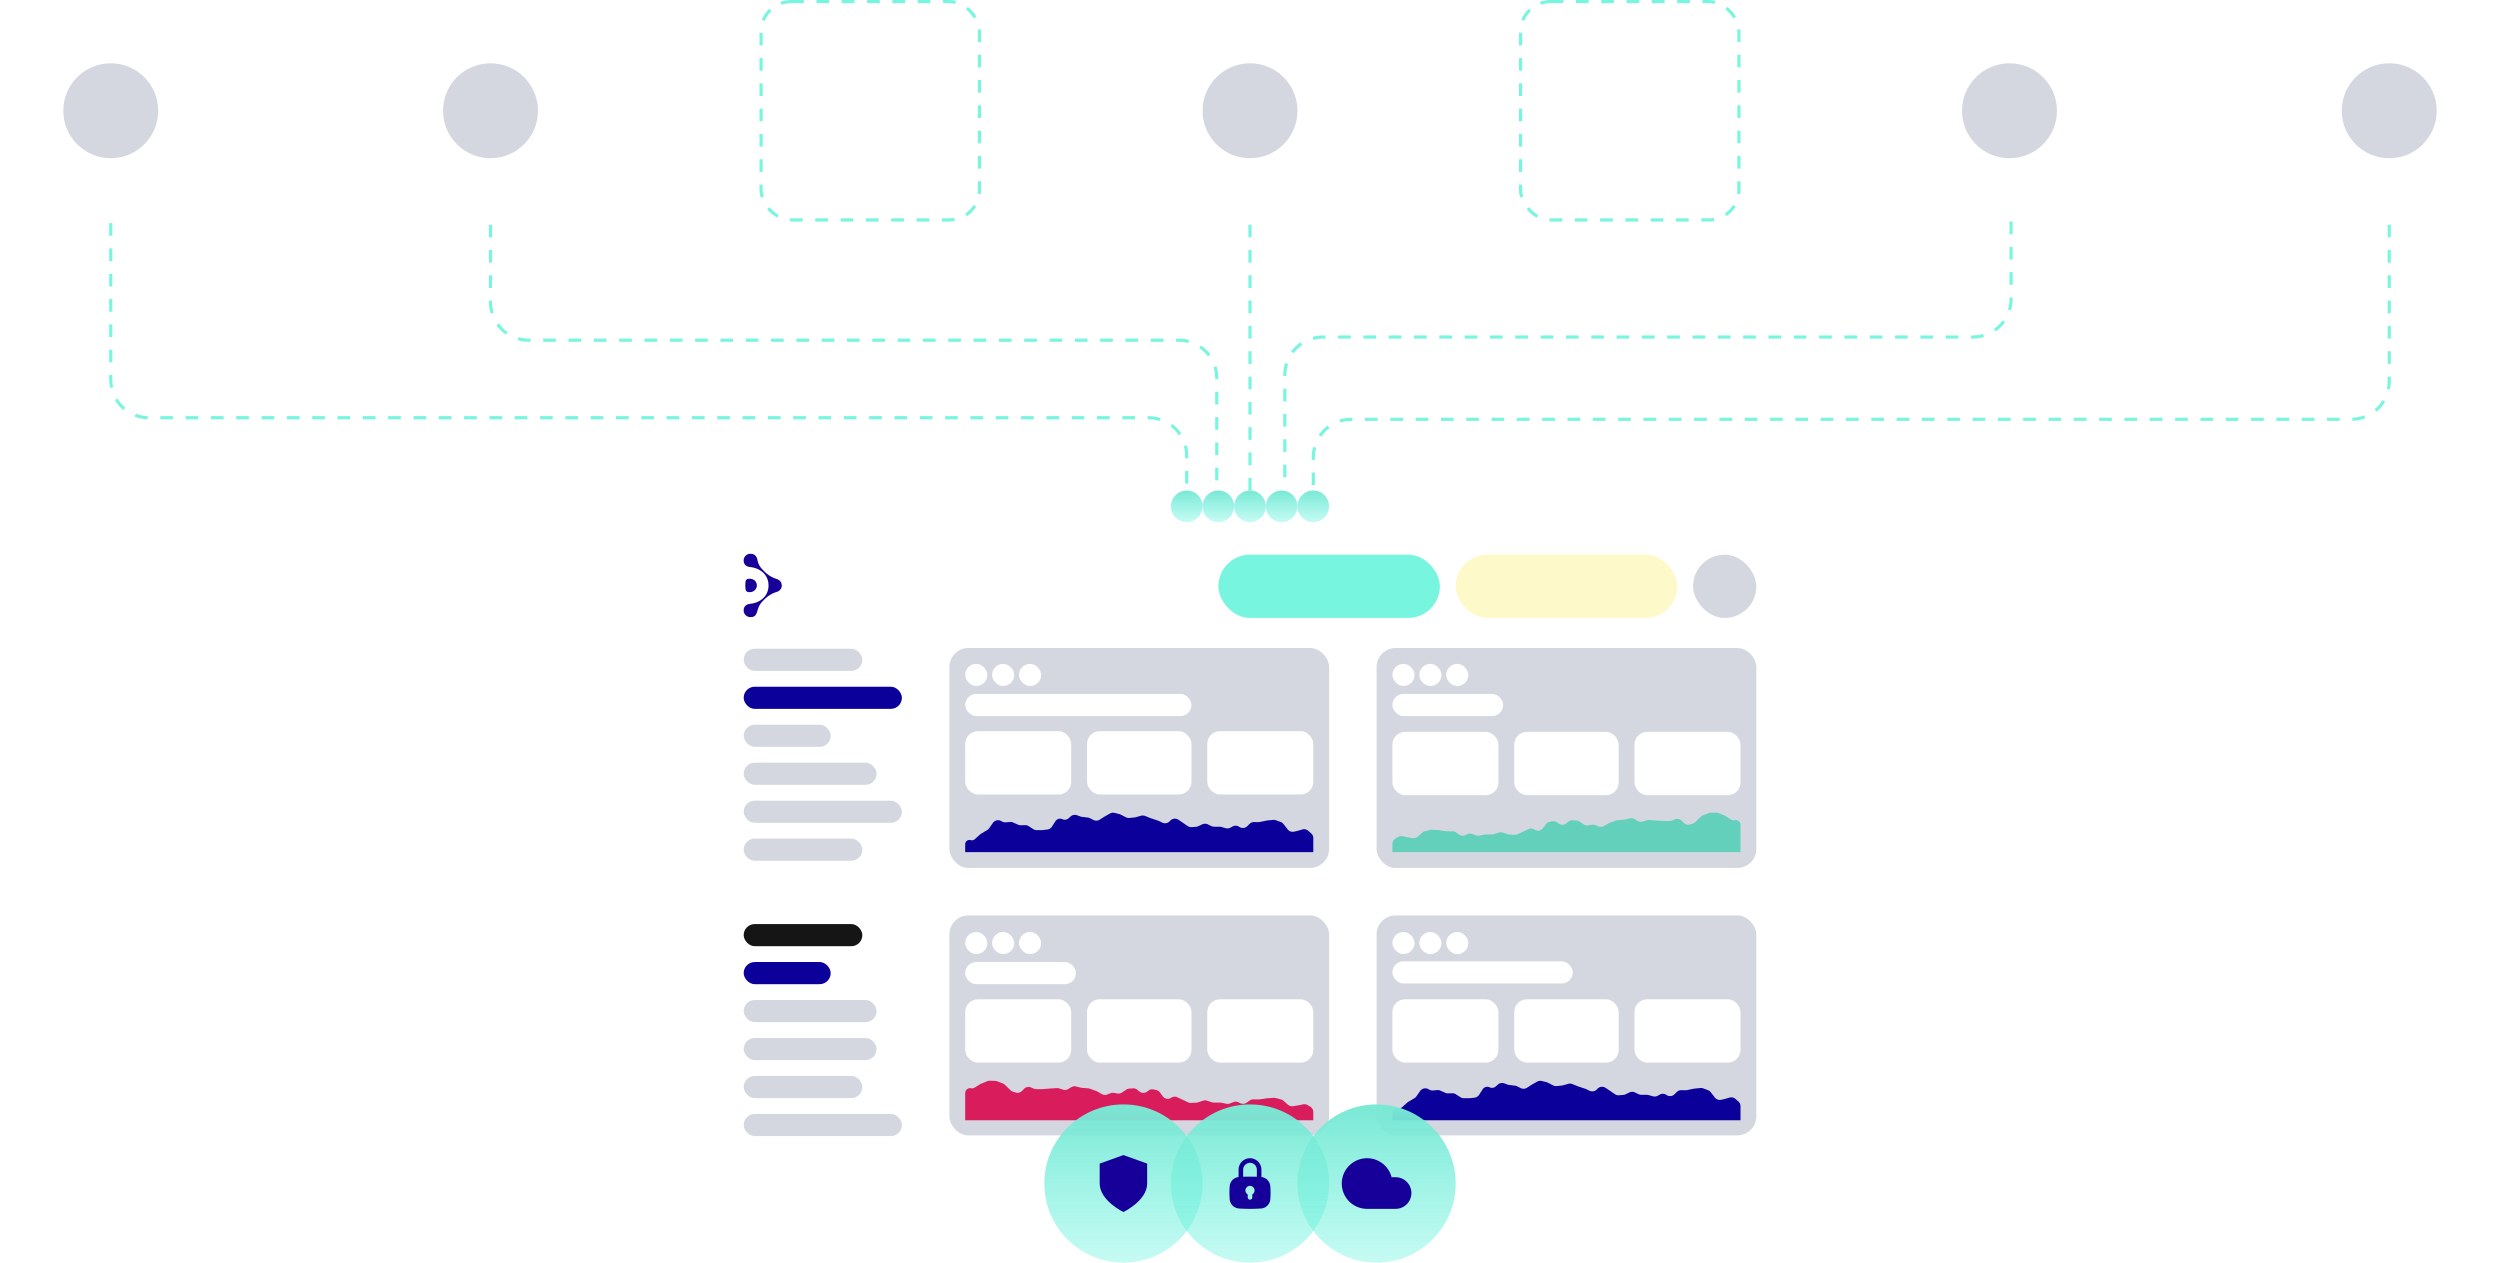 <svg width="790" height="399" fill="none" xmlns="http://www.w3.org/2000/svg"><path d="M395 155V70M35 70.5V120c0 6.627 5.373 12 12 12h316c6.627 0 12 5.373 12 12v11M755 71v49.5c0 6.627-5.373 12-12 12H427c-6.627 0-12 5.373-12 12v11" stroke="#78F5DE" stroke-dasharray="4 4"/><g filter="url(#a)"><rect x="570" y="374" width="350" height="214" rx="20" transform="rotate(-180 570 374)" fill="#fff"/></g><rect x="272.5" y="212" width="37.5" height="7" rx="3.5" transform="rotate(-180 272.5 212)" fill="#D5D7E0"/><rect x="272.5" y="299" width="37.5" height="7" rx="3.5" transform="rotate(-180 272.5 299)" fill="#151515"/><rect x="262.5" y="236" width="27.5" height="7" rx="3.5" transform="rotate(-180 262.5 236)" fill="#D5D7E0"/><rect x="277" y="323" width="42" height="7" rx="3.5" transform="rotate(-180 277 323)" fill="#D5D7E0"/><rect x="285" y="260" width="50" height="7" rx="3.5" transform="rotate(-180 285 260)" fill="#D5D7E0"/><rect x="272.5" y="347" width="37.5" height="7" rx="3.5" transform="rotate(-180 272.5 347)" fill="#D5D7E0"/><rect x="285" y="224" width="50" height="7" rx="3.5" transform="rotate(-180 285 224)" fill="#0B009A"/><rect x="262.5" y="311" width="27.5" height="7" rx="3.5" transform="rotate(-180 262.5 311)" fill="#0B009A"/><rect x="277" y="248" width="42" height="7" rx="3.5" transform="rotate(-180 277 248)" fill="#D5D7E0"/><rect x="277" y="335" width="42" height="7" rx="3.5" transform="rotate(-180 277 335)" fill="#D5D7E0"/><rect x="272.5" y="272" width="37.5" height="7" rx="3.5" transform="rotate(-180 272.5 272)" fill="#D5D7E0"/><rect x="285" y="359" width="50" height="7" rx="3.5" transform="rotate(-180 285 359)" fill="#D5D7E0"/><rect x="555" y="195.276" width="20" height="20" rx="10" transform="rotate(-180 555 195.276)" fill="#D5D7E0"/><rect x="530" y="195.276" width="70" height="20" rx="10" transform="rotate(-180 530 195.276)" fill="#FDF9C9"/><rect x="455" y="195.276" width="70" height="20" rx="10" transform="rotate(-180 455 195.276)" fill="#78F5DE"/><rect x="420" y="274.276" width="120" height="69.5" rx="6" transform="rotate(-180 420 274.276)" fill="#D5D7E0"/><path d="m413.388 262.526.925.806c.437.38.687.93.687 1.508v4.436H305v-2.501c0-.9.866-1.546 1.728-1.29.446.132.928.025 1.275-.284l1.744-1.546a2.02 2.02 0 0 1 .305-.223l1.91-1.135a2 2 0 0 0 .619-.575l1.168-1.677a2 2 0 0 1 2.605-.608l.335.184a2 2 0 0 0 1.139.24l1.324-.116c.337-.029.677.027.987.165l1.566.696c.267.119.558.178.851.172l1.389-.026c.398-.008.789.103 1.123.319l1.436.926c.324.209.701.32 1.086.32l1.854-.002 1.506-.176a2.002 2.002 0 0 0 1.45-.906l1.099-1.713a1.766 1.766 0 0 1 2.233-.646 1.769 1.769 0 0 0 1.913-.273l.689-.605a2 2 0 0 1 2-.378l1.116.404c.144.052.293.087.446.105l1.861.221c.234.027.462.096.672.203l1.102.56a2.002 2.002 0 0 0 1.99-.102l1.479-.954 1.753-.984a2.005 2.005 0 0 1 1.461-.197l1.453.361c.147.037.29.09.426.159l1.71.872a2 2 0 0 0 1.122.207l1.686-.181a2.02 2.02 0 0 0 .328-.063l1.627-.458a2.01 2.01 0 0 1 1.288.07l1.813.73 2.444.808 1.157.568c.77.378 1.695.223 2.299-.385l.27-.271a2 2 0 0 1 2.532-.251l1.075.721 1.86 1.273c.379.258.834.379 1.291.343l1.374-.111c.241-.02.476-.083.695-.187l1.256-.595a2 2 0 0 1 1.715.001l1.178.56c.269.129.564.195.862.194l1.712-.002c.186-.001.37.025.549.075l1.383.393a2 2 0 0 0 1.513-.174l.654-.361a2 2 0 0 1 2.083.092l.058.039c.797.536 1.862.43 2.538-.252l.679-.686a1.998 1.998 0 0 1 1.453-.593l1.369.022c.148.002.296-.012.442-.042l2.225-.466 1.989-.194c.3-.029.603.01.886.114l1.48.546c.349.129.656.353.885.646l1.316 1.688a2.003 2.003 0 0 0 2.011.722l1.211-.27 1.388-.417a2 2 0 0 1 1.889.407Z" fill="#0B009A"/><rect x="376.5" y="226.276" width="71.5" height="7" rx="3.5" transform="rotate(-180 376.5 226.276)" fill="#fff"/><rect x="415" y="251.053" width="33.5" height="20" rx="4" transform="rotate(-180 415 251.053)" fill="#fff"/><rect x="376.5" y="251.053" width="33" height="20" rx="4" transform="rotate(-180 376.5 251.053)" fill="#fff"/><rect x="338.5" y="251.053" width="33.5" height="20" rx="4" transform="rotate(-180 338.5 251.053)" fill="#fff"/><rect x="312" y="216.776" width="7" height="7" rx="3.5" transform="rotate(-180 312 216.776)" fill="#fff"/><rect x="320.5" y="216.776" width="7" height="7" rx="3.5" transform="rotate(-180 320.5 216.776)" fill="#fff"/><rect x="329" y="216.776" width="7" height="7" rx="3.5" transform="rotate(-180 329 216.776)" fill="#fff"/><rect x="420" y="358.776" width="120" height="69.5" rx="6" transform="rotate(-180 420 358.776)" fill="#D5D7E0"/><path d="m413.229 349.216.806.488a2 2 0 0 1 .965 1.711V354H305v-8.603c0-.974.894-1.702 1.847-1.506a1.54 1.54 0 0 0 1.117-.196l1.788-1.102c.091-.056.187-.105.286-.146l1.903-.785c.259-.107.537-.158.816-.151l1.679.045c.226.006.45.05.661.131l1.746.667c.25.095.479.24.672.426l1.809 1.74c.225.217.498.378.797.47l.815.252c.721.222 1.505.02 2.029-.522l.615-.638a2.002 2.002 0 0 1 2.257-.436l.772.346c.258.116.537.175.819.175l2.016-.001 2.445-.199 2.068-.123c.249-.014.498.018.735.095l1.212.393c.555.18 1.16.108 1.658-.195l.945-.576a1.997 1.997 0 0 1 1.528-.232l1.472.37c.106.026.215.044.324.053l2.022.166c.171.014.34.051.502.108l2.028.715c.115.041.226.092.331.152l1.456.837a2.003 2.003 0 0 0 1.723.13l1.033-.403c.339-.132.708-.17 1.067-.108l1.108.192a1.997 1.997 0 0 0 1.452-.309l1.342-.897c.287-.192.619-.307.964-.332l1.116-.084a2.003 2.003 0 0 1 1.423.454l.615.509c.71.587 1.729.614 2.469.064l.444-.33a2 2 0 0 1 1.64-.344l.82.188c.468.108.881.38 1.165.767l.896 1.221a1.918 1.918 0 0 0 2.646.439 1.919 1.919 0 0 1 1.909-.166l1.442.671 1.984.943c.302.143.636.209.97.19l1.672-.094c.175-.01.348-.042.514-.097l1.567-.516a1.996 1.996 0 0 1 1.253.001l1.512.499c.203.067.415.101.629.101l1.925-.002c.131 0 .261.012.389.037l1.687.333c.369.072.752.039 1.103-.095l1.113-.427a1.997 1.997 0 0 1 1.563.055l.627.293a2 2 0 0 0 1.995-.174l.97-.681c.343-.24.753-.367 1.171-.362l1.645.018c.104.002.207-.005.31-.02l2.29-.333 2.125-.144c.212-.014.425.005.631.058l1.663.426c.309.079.595.231.833.444l1.378 1.226a2.002 2.002 0 0 0 1.635.482l1.513-.234 1.674-.349a2.001 2.001 0 0 1 1.444.246Z" fill="#D91C5C"/><rect x="340" y="311" width="35" height="7" rx="3.5" transform="rotate(-180 340 311)" fill="#fff"/><rect x="415" y="335.776" width="33.5" height="20" rx="4" transform="rotate(-180 415 335.776)" fill="#fff"/><rect x="376.5" y="335.776" width="33" height="20" rx="4" transform="rotate(-180 376.5 335.776)" fill="#fff"/><rect x="338.5" y="335.776" width="33.5" height="20" rx="4" transform="rotate(-180 338.5 335.776)" fill="#fff"/><rect x="312" y="301.5" width="7" height="7" rx="3.5" transform="rotate(-180 312 301.5)" fill="#fff"/><rect x="320.5" y="301.5" width="7" height="7" rx="3.5" transform="rotate(-180 320.5 301.5)" fill="#fff"/><rect x="329" y="301.5" width="7" height="7" rx="3.5" transform="rotate(-180 329 301.5)" fill="#fff"/><rect x="555" y="274.276" width="120" height="69.5" rx="6" transform="rotate(-180 555 274.276)" fill="#D5D7E0"/><path d="m441.771 264.493-.806.487a2 2 0 0 0-.965 1.711v2.585h110v-8.603c0-.973-.894-1.702-1.847-1.505a1.541 1.541 0 0 1-1.117-.197l-1.788-1.101a1.925 1.925 0 0 0-.286-.146l-1.903-.786a1.988 1.988 0 0 0-.816-.15l-1.679.044c-.226.006-.45.05-.661.131l-1.746.667c-.25.096-.479.241-.672.427l-1.809 1.74a2.001 2.001 0 0 1-.797.469l-.815.252a1.998 1.998 0 0 1-2.029-.522l-.615-.637a1.999 1.999 0 0 0-2.257-.436l-.772.346a2.012 2.012 0 0 1-.819.175l-2.016-.002-2.445-.199-2.068-.122a1.99 1.99 0 0 0-.735.094l-1.212.393c-.555.18-1.16.109-1.658-.195l-.945-.576a2.002 2.002 0 0 0-1.528-.232l-1.472.37a1.974 1.974 0 0 1-.324.054l-2.022.166c-.171.014-.34.05-.502.107l-2.028.716c-.115.04-.226.091-.331.152l-1.456.836a2 2 0 0 1-1.723.13l-1.033-.403a2.002 2.002 0 0 0-1.067-.107l-1.108.191a2.001 2.001 0 0 1-1.452-.308l-1.342-.898a2.004 2.004 0 0 0-.964-.332l-1.116-.083a1.998 1.998 0 0 0-1.423.453l-.615.509a2.001 2.001 0 0 1-2.469.065l-.444-.33a1.994 1.994 0 0 0-1.64-.344l-.82.188a1.997 1.997 0 0 0-1.165.766l-.896 1.222a1.92 1.92 0 0 1-2.646.438 1.921 1.921 0 0 0-1.909-.166l-1.442.672-1.984.942a1.992 1.992 0 0 1-.97.19l-1.672-.093a1.997 1.997 0 0 1-.514-.098l-1.567-.516a2.003 2.003 0 0 0-1.253.001l-1.512.499a2.005 2.005 0 0 1-.629.101l-1.925-.002c-.131 0-.261.013-.389.038l-1.687.332c-.369.073-.752.04-1.103-.095l-1.113-.427a2.001 2.001 0 0 0-1.563.056l-.627.293a2 2 0 0 1-1.995-.175l-.97-.68a2.01 2.01 0 0 0-1.171-.363l-1.645.019a2.01 2.01 0 0 1-.31-.021l-2.29-.333-2.125-.143a1.973 1.973 0 0 0-.631.058l-1.663.425a2.01 2.01 0 0 0-.833.444l-1.378 1.226a2 2 0 0 1-1.635.483l-1.513-.234-1.674-.35a2.002 2.002 0 0 0-1.444.247Z" fill="#63D0BC"/><rect x="475" y="226.276" width="35" height="7" rx="3.5" transform="rotate(-180 475 226.276)" fill="#fff"/><rect x="550" y="251.276" width="33.5" height="20" rx="4" transform="rotate(-180 550 251.276)" fill="#fff"/><rect x="511.5" y="251.276" width="33" height="20" rx="4" transform="rotate(-180 511.5 251.276)" fill="#fff"/><rect x="473.5" y="251.276" width="33.5" height="20" rx="4" transform="rotate(-180 473.5 251.276)" fill="#fff"/><rect x="447" y="216.776" width="7" height="7" rx="3.5" transform="rotate(-180 447 216.776)" fill="#fff"/><rect x="455.5" y="216.776" width="7" height="7" rx="3.5" transform="rotate(-180 455.5 216.776)" fill="#fff"/><rect x="464" y="216.776" width="7" height="7" rx="3.5" transform="rotate(-180 464 216.776)" fill="#fff"/><rect x="555" y="358.776" width="120" height="69.5" rx="6" transform="rotate(-180 555 358.776)" fill="#D5D7E0"/><path d="m548.388 347.25.925.806c.437.379.687.93.687 1.508V354H440v-2.502c0-.899.866-1.546 1.728-1.29.446.132.928.025 1.275-.283l1.744-1.546c.094-.084.197-.159.305-.223l1.91-1.135c.245-.146.456-.342.619-.576l1.168-1.676a2 2 0 0 1 2.605-.609l.335.185a2 2 0 0 0 1.139.24l1.324-.116c.337-.03.677.027.987.165l1.566.696c.267.119.558.178.851.172l1.389-.027c.398-.007.789.104 1.123.32l1.436.926c.324.209.701.32 1.086.32l1.854-.002 1.506-.177a2 2 0 0 0 1.45-.906l1.099-1.712a1.765 1.765 0 0 1 2.233-.647c.636.297 1.386.19 1.913-.273l.689-.605a2 2 0 0 1 2-.377l1.116.404c.144.052.293.087.446.105l1.861.22c.234.028.462.097.672.203l1.102.561a2 2 0 0 0 1.99-.103l1.479-.953 1.753-.984a2 2 0 0 1 1.461-.197l1.453.361c.147.037.29.09.426.159l1.71.872c.346.176.736.248 1.122.207l1.686-.181a2.02 2.02 0 0 0 .328-.063l1.627-.458a2.003 2.003 0 0 1 1.288.07l1.813.729 2.444.809 1.157.568c.77.378 1.695.223 2.299-.385l.27-.271a2 2 0 0 1 2.532-.251l1.075.721 1.86 1.272a2 2 0 0 0 1.291.343l1.374-.111c.241-.019.476-.082.695-.186l1.256-.595a1.997 1.997 0 0 1 1.715.001l1.178.56c.269.128.564.194.862.194l1.712-.003c.186 0 .37.025.549.076l1.383.392a2 2 0 0 0 1.513-.173l.654-.361a1.998 1.998 0 0 1 2.083.092l.058.038a2 2 0 0 0 2.538-.252l.679-.686a2.001 2.001 0 0 1 1.453-.592l1.369.022c.148.002.296-.012.442-.043l2.225-.466 1.989-.193c.3-.029.603.01.886.114l1.48.546c.349.129.656.353.885.646l1.316 1.687c.475.609 1.258.89 2.011.722l1.211-.269 1.388-.417a2 2 0 0 1 1.889.407Z" fill="#0B009A"/><rect x="497" y="310.776" width="57" height="7" rx="3.5" transform="rotate(-180 497 310.776)" fill="#fff"/><rect x="550" y="335.776" width="33.5" height="20" rx="4" transform="rotate(-180 550 335.776)" fill="#fff"/><rect x="511.5" y="335.776" width="33" height="20" rx="4" transform="rotate(-180 511.5 335.776)" fill="#fff"/><rect x="473.5" y="335.776" width="33.5" height="20" rx="4" transform="rotate(-180 473.5 335.776)" fill="#fff"/><rect x="447" y="301.5" width="7" height="7" rx="3.5" transform="rotate(-180 447 301.5)" fill="#fff"/><rect x="455.5" y="301.5" width="7" height="7" rx="3.5" transform="rotate(-180 455.5 301.5)" fill="#fff"/><rect x="464" y="301.5" width="7" height="7" rx="3.5" transform="rotate(-180 464 301.5)" fill="#fff"/><path d="M247.056 184.985c-.045.789-.342 1.682-1.799 2.128-2.438.759-3.835 2.455-4.356 2.976-.654.655-1.174 1.563-1.531 2.813-.446 1.547-.847 2.098-2.259 2.098a2.098 2.098 0 0 1-2.111-2.098c0-1.161.684-1.95 2.096-2.098 3.33-.372 5.753-2.575 5.753-5.759v-.09c0-3.184-2.423-5.387-5.753-5.759-1.412-.148-2.096-.937-2.096-2.098 0-1.16.937-2.098 2.096-2.098 1.412 0 2.066.804 2.289 2.098.179 1.072.848 2.158 1.502 2.813.535.521 1.917 2.217 4.355 2.976 1.457.461 1.754 1.339 1.799 2.128v-.03h.015Z" fill="#17009A"/><path d="M236.531 187.113h.446c1.13 0 2.111-.848 2.185-1.979a2.1 2.1 0 0 0-2.096-2.232s-.461-.015-.579 0a.967.967 0 0 0-.892.848c-.09.64-.09 1.83 0 2.44.059.506.416.864.936.923Z" fill="#17009A"/><circle cx="435" cy="374" r="25" fill="url(#b)"/><path d="M441.001 372h-1.259a8.003 8.003 0 0 0-6.132-5.836 7.998 7.998 0 0 0-8.791 11.362 8 8 0 0 0 7.185 4.474h8.997a5 5 0 0 0 0-10Z" fill="#17009A"/><circle cx="355" cy="374" r="25" fill="url(#c)"/><path d="M355 383s7.5-3.6 7.5-9v-6.3L355 365l-7.5 2.7v6.3c0 5.4 7.5 9 7.5 9Z" fill="#17009A"/><circle cx="375" cy="160" r="5" fill="url(#d)"/><circle cx="385" cy="160" r="5" fill="url(#e)"/><circle cx="395" cy="160" r="5" fill="url(#f)"/><circle cx="405" cy="160" r="5" fill="url(#g)"/><circle cx="415" cy="160" r="5" fill="url(#h)"/><circle cx="395" cy="374" r="25" fill="url(#i)"/><path fill-rule="evenodd" clip-rule="evenodd" d="M388.58 374.894a3.175 3.175 0 0 1 2.976-2.966 54.378 54.378 0 0 1 6.888 0 3.174 3.174 0 0 1 2.975 2.966c.047.65.081 1.35.081 2.015 0 .666-.034 1.365-.081 2.016a3.175 3.175 0 0 1-2.975 2.966 54.455 54.455 0 0 1-6.888 0 3.176 3.176 0 0 1-2.976-2.966 28.54 28.54 0 0 1-.08-2.016c0-.665.033-1.365.08-2.015Zm7.864 1.288c0 .538-.29 1.008-.722 1.26v.922a.725.725 0 0 1-.722.727.725.725 0 0 1-.722-.727v-.922a1.457 1.457 0 0 1-.723-1.26 1.45 1.45 0 0 1 1.445-1.455 1.45 1.45 0 0 1 1.444 1.455Z" fill="#17009A"/><path fill-rule="evenodd" clip-rule="evenodd" d="M391.389 369.636c0-2.008 1.617-3.636 3.611-3.636 1.994 0 3.611 1.628 3.611 3.636v2.909a.725.725 0 0 1-.722.728.725.725 0 0 1-.722-.728v-2.909c0-1.205-.97-2.181-2.167-2.181a2.174 2.174 0 0 0-2.167 2.181v2.909a.725.725 0 0 1-.722.728.725.725 0 0 1-.722-.728v-2.909Z" fill="#17009A"/><rect width="70" height="70" rx="10" fill="#fff"/><circle cx="35" cy="35" r="15" fill="#D5D7E0"/><rect x="120" width="70" height="70" rx="10" fill="#fff"/><circle cx="155" cy="35" r="15" fill="#D5D7E0"/><rect x="240.5" y=".5" width="69" height="69" rx="9.5" stroke="#78F5DE" stroke-dasharray="4 4"/><rect x="360" width="70" height="70" rx="10" fill="#fff"/><circle cx="395" cy="35" r="15" fill="#D5D7E0"/><rect x="600" width="70" height="70" rx="10" fill="#fff"/><circle cx="635" cy="35" r="15" fill="#D5D7E0"/><rect x="480.5" y=".5" width="69" height="69" rx="9.5" stroke="#78F5DE" stroke-dasharray="4 4"/><rect x="720" width="70" height="70" rx="10" fill="#fff"/><circle cx="755" cy="35" r="15" fill="#D5D7E0"/><path d="M155 71v24.5c0 6.627 5.373 12 12 12h205.5c6.627 0 12 5.373 12 12v36M635.5 70v24.5c0 6.627-5.373 12-12 12H418c-6.627 0-12 5.373-12 12v36" stroke="#78F5DE" stroke-dasharray="4 4"/><defs><linearGradient id="b" x1="435" y1="349" x2="435" y2="399" gradientUnits="userSpaceOnUse"><stop stop-color="#79E8D4"/><stop offset="1" stop-color="#78F5E3" stop-opacity=".42"/></linearGradient><linearGradient id="c" x1="355" y1="349" x2="355" y2="399" gradientUnits="userSpaceOnUse"><stop stop-color="#79E8D4"/><stop offset="1" stop-color="#78F5E3" stop-opacity=".42"/></linearGradient><linearGradient id="d" x1="375" y1="155" x2="375" y2="165" gradientUnits="userSpaceOnUse"><stop stop-color="#79E8D4"/><stop offset="1" stop-color="#78F5E3" stop-opacity=".42"/></linearGradient><linearGradient id="e" x1="385" y1="155" x2="385" y2="165" gradientUnits="userSpaceOnUse"><stop stop-color="#79E8D4"/><stop offset="1" stop-color="#78F5E3" stop-opacity=".42"/></linearGradient><linearGradient id="f" x1="395" y1="155" x2="395" y2="165" gradientUnits="userSpaceOnUse"><stop stop-color="#79E8D4"/><stop offset="1" stop-color="#78F5E3" stop-opacity=".42"/></linearGradient><linearGradient id="g" x1="405" y1="155" x2="405" y2="165" gradientUnits="userSpaceOnUse"><stop stop-color="#79E8D4"/><stop offset="1" stop-color="#78F5E3" stop-opacity=".42"/></linearGradient><linearGradient id="h" x1="415" y1="155" x2="415" y2="165" gradientUnits="userSpaceOnUse"><stop stop-color="#79E8D4"/><stop offset="1" stop-color="#78F5E3" stop-opacity=".42"/></linearGradient><linearGradient id="i" x1="395" y1="349" x2="395" y2="399" gradientUnits="userSpaceOnUse"><stop stop-color="#79E8D4"/><stop offset="1" stop-color="#78F5E3" stop-opacity=".42"/></linearGradient><filter id="a" x="214" y="154" width="362" height="226" filterUnits="userSpaceOnUse" color-interpolation-filters="sRGB"><feFlood flood-opacity="0" result="BackgroundImageFix"/><feColorMatrix in="SourceAlpha" values="0 0 0 0 0 0 0 0 0 0 0 0 0 0 0 0 0 0 127 0" result="hardAlpha"/><feOffset/><feGaussianBlur stdDeviation="3"/><feComposite in2="hardAlpha" operator="out"/><feColorMatrix values="0 0 0 0 0 0 0 0 0 0 0 0 0 0 0 0 0 0 0.15 0"/><feBlend in2="BackgroundImageFix" result="effect1_dropShadow_7_540"/><feBlend in="SourceGraphic" in2="effect1_dropShadow_7_540" result="shape"/></filter></defs></svg>
